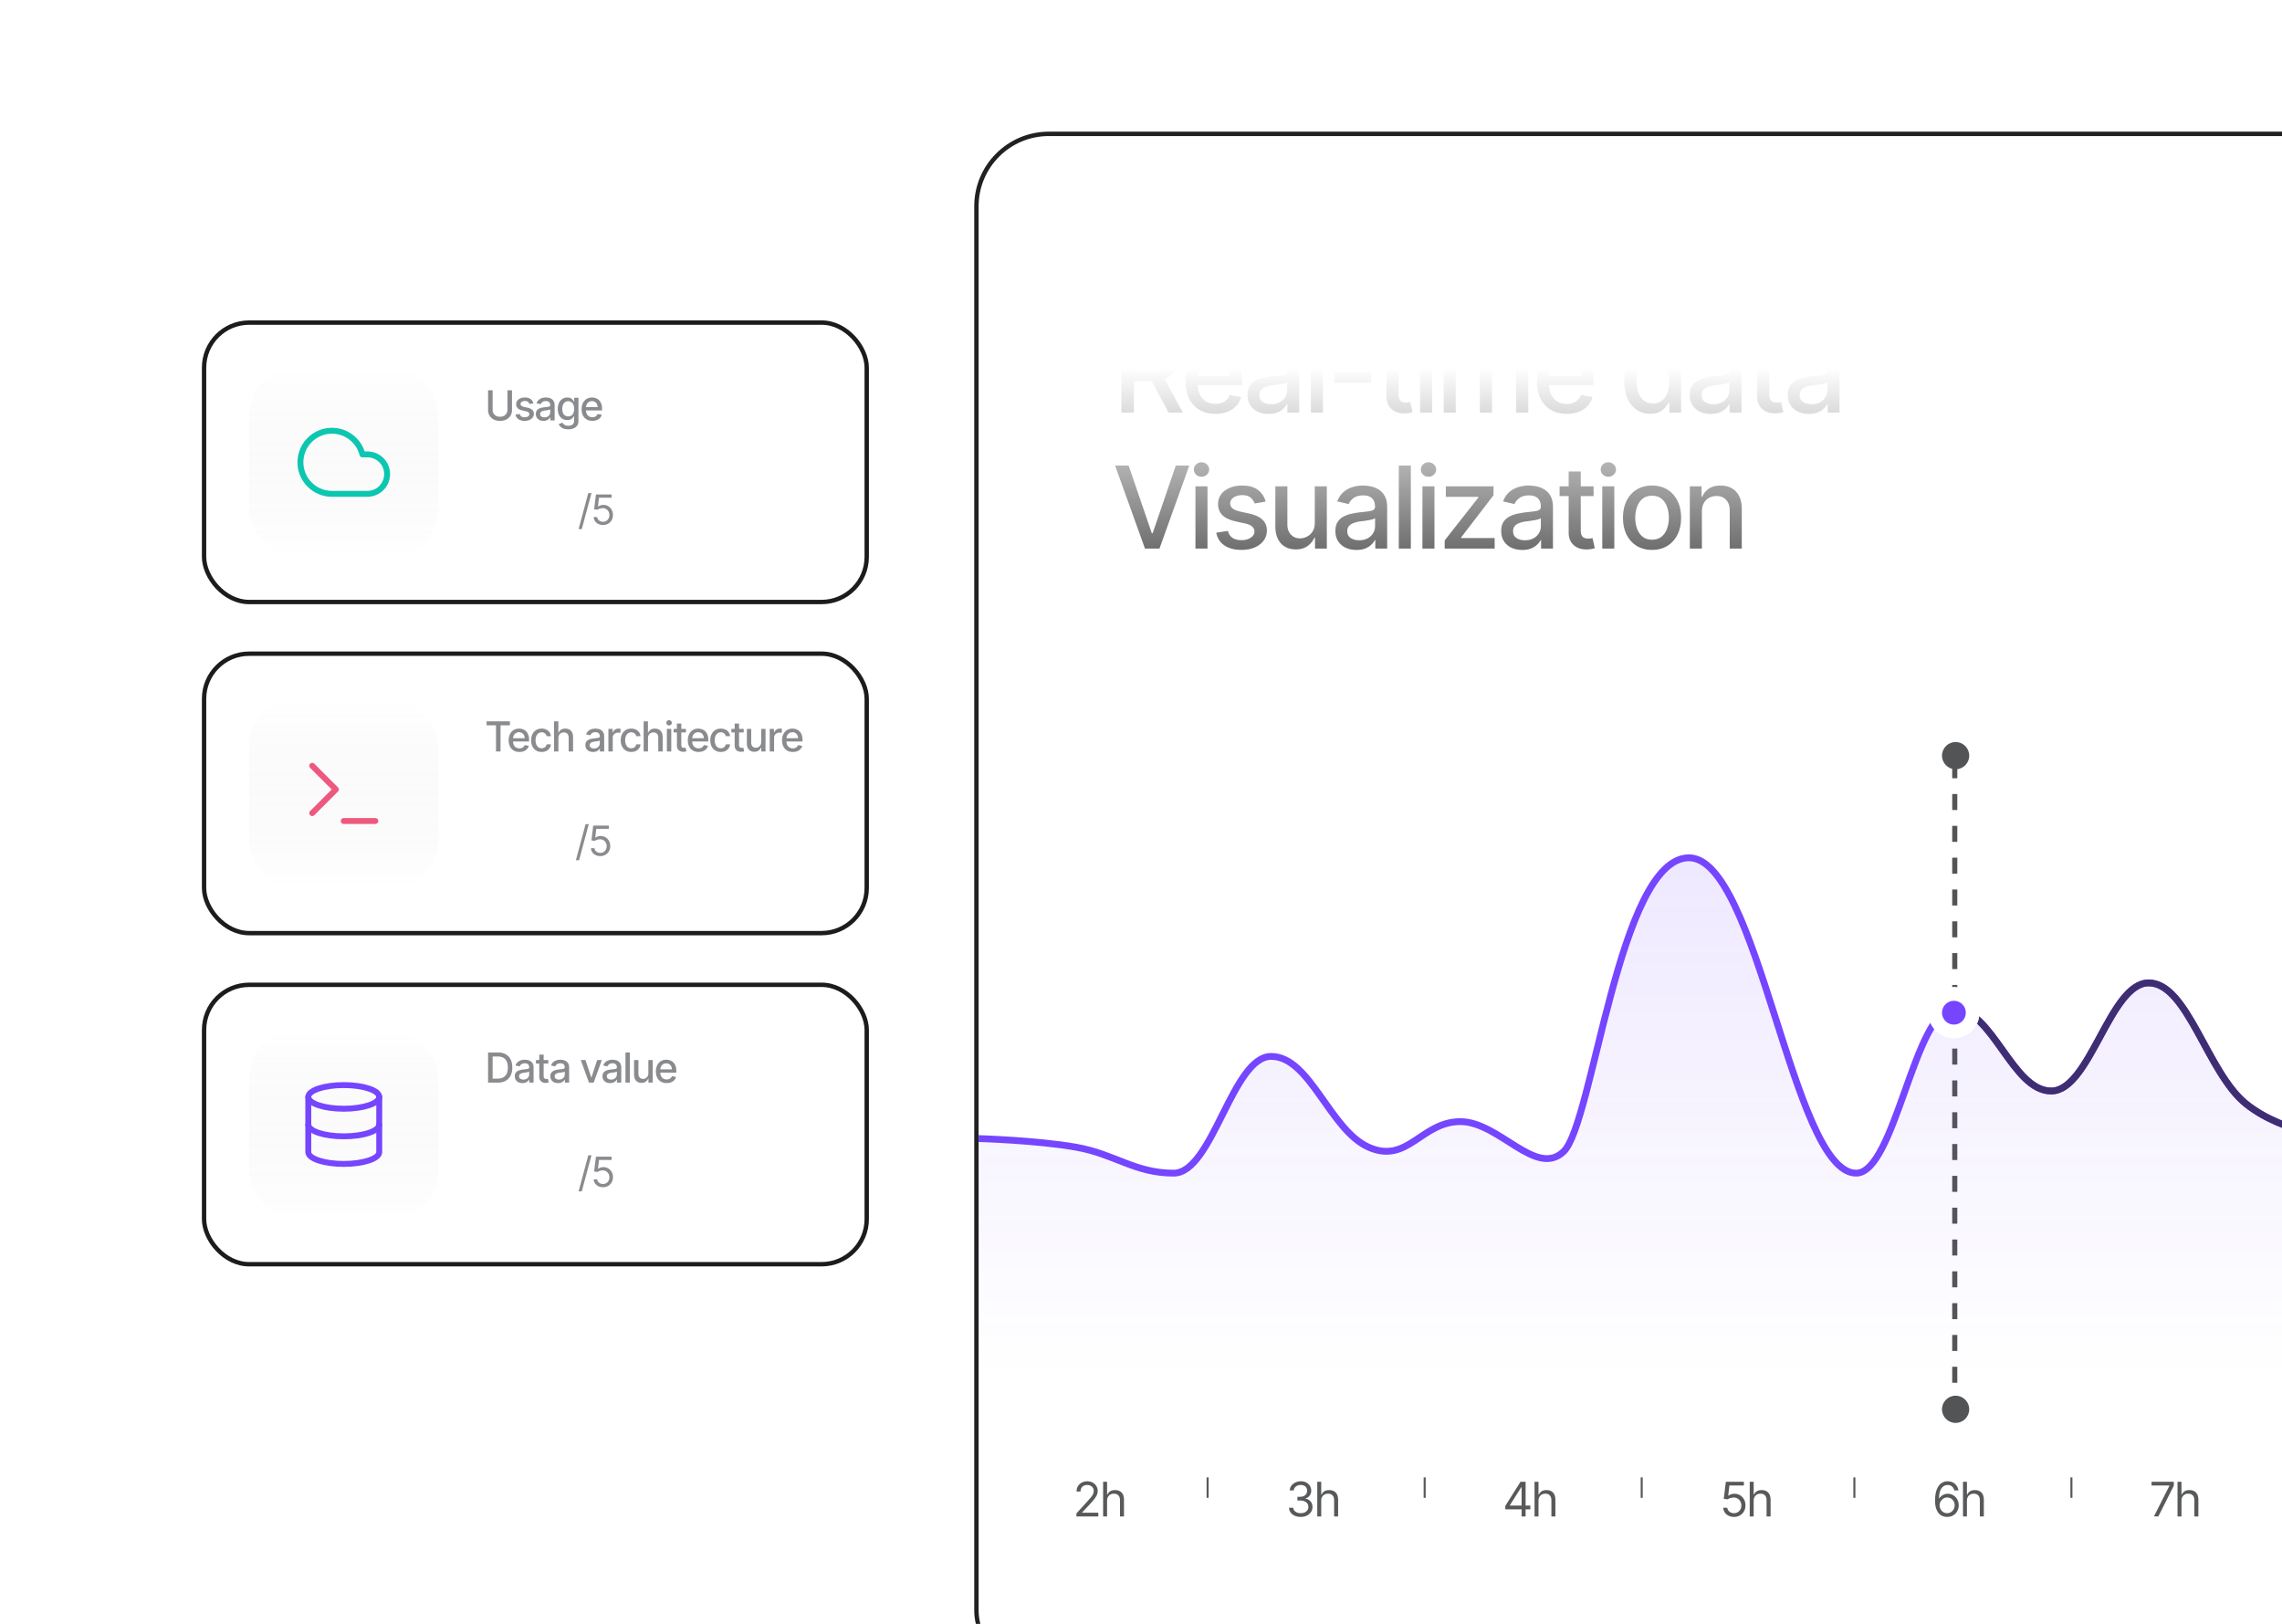 <svg xmlns="http://www.w3.org/2000/svg" width="520" height="370" fill="none"><g clip-path="url(#a)"><g clip-path="url(#b)"><path fill="url(#c)" d="M255.523 94V75.084h6.754c1.465 0 2.679.254 3.644.762.965.5 1.688 1.197 2.171 2.094.482.89.723 1.917.723 3.085 0 1.151-.241 2.167-.723 3.047-.483.88-1.21 1.562-2.184 2.044-.965.483-2.183.724-3.656.724h-5.091v-2.438h4.824c.94 0 1.697-.135 2.273-.406.584-.27 1.007-.656 1.269-1.155.271-.5.407-1.105.407-1.816 0-.719-.136-1.337-.407-1.853-.27-.525-.698-.927-1.282-1.206-.575-.288-1.333-.432-2.272-.432h-3.593V94h-2.857zm10.766 0-4.583-8.544h3.161L269.539 94h-3.25zm10.651.292c-1.388 0-2.589-.3-3.605-.901s-1.799-1.448-2.349-2.54c-.541-1.1-.812-2.382-.812-3.846 0-1.456.266-2.738.8-3.847.541-1.109 1.299-1.972 2.272-2.59.982-.626 2.133-.94 3.453-.94a7.05 7.05 0 0 1 2.336.394c.753.263 1.43.677 2.031 1.245.601.567 1.075 1.303 1.422 2.209.356.905.533 1.997.533 3.275v.99h-11.286v-2.07h9.865l-1.283.686c0-.871-.135-1.641-.406-2.31s-.677-1.19-1.219-1.562c-.533-.38-1.197-.57-1.993-.57-.795 0-1.477.19-2.044.57a3.72 3.72 0 0 0-1.282 1.511 4.751 4.751 0 0 0-.444 2.057v1.409c0 .973.169 1.798.508 2.475.338.678.808 1.194 1.409 1.55.609.355 1.316.532 2.12.532.525 0 .999-.076 1.422-.228.431-.152.804-.38 1.117-.685a2.93 2.93 0 0 0 .711-1.13l2.615.495a4.806 4.806 0 0 1-1.117 2.006c-.533.575-1.206 1.024-2.019 1.345-.804.313-1.722.47-2.755.47zm12.124.013c-.897 0-1.709-.165-2.437-.495a4.082 4.082 0 0 1-1.727-1.473c-.423-.643-.634-1.426-.634-2.349 0-.804.152-1.46.457-1.968a3.507 3.507 0 0 1 1.256-1.23 6.415 6.415 0 0 1 1.752-.687c.644-.152 1.304-.27 1.981-.355.855-.093 1.545-.174 2.069-.241.525-.068.906-.174 1.143-.318.245-.152.368-.393.368-.723v-.064c0-.804-.229-1.426-.686-1.866-.448-.44-1.117-.66-2.005-.66-.923 0-1.655.203-2.197.61-.533.397-.901.85-1.104 1.358l-2.603-.597c.313-.863.766-1.557 1.359-2.082a5.647 5.647 0 0 1 2.056-1.168 8.06 8.06 0 0 1 2.438-.368c.567 0 1.168.068 1.803.203a5.223 5.223 0 0 1 1.79.724c.567.347 1.028.846 1.383 1.498.356.651.534 1.493.534 2.526V94h-2.705v-1.942h-.101c-.169.347-.436.694-.8 1.04-.355.348-.812.635-1.371.864-.559.228-1.231.343-2.019.343zm.597-2.21c.77 0 1.426-.147 1.968-.444a3.25 3.25 0 0 0 1.244-1.193c.288-.49.432-1.011.432-1.561v-1.841c-.102.093-.292.182-.572.266a7.604 7.604 0 0 1-.952.216c-.355.06-.702.114-1.041.165a64.95 64.95 0 0 1-.85.102 7.21 7.21 0 0 0-1.46.355 2.48 2.48 0 0 0-1.067.686c-.262.296-.393.69-.393 1.18 0 .686.254 1.202.761 1.55.508.346 1.151.52 1.93.52zm11.794-17.011V94h-2.742V75.084h2.742zm10.982 9.737v2.387h-8.405v-2.387h8.405zm9.178-5.014v2.221h-7.744v-2.221h7.744zm-5.675-3.377h2.755v13.406c0 .652.136 1.13.407 1.434.27.297.706.445 1.307.445a5.297 5.297 0 0 0 .965-.102l.521 2.285c-.28.094-.584.166-.915.216-.33.051-.66.076-.99.076-1.227 0-2.209-.342-2.945-1.028-.736-.694-1.105-1.616-1.105-2.768V76.43zM323.596 94V79.807h2.742V94h-2.742zm1.383-16.377c-.482 0-.892-.16-1.231-.482a1.54 1.54 0 0 1-.508-1.156c0-.457.17-.846.508-1.168a1.723 1.723 0 0 1 1.231-.482c.474 0 .881.16 1.219.482.347.322.521.711.521 1.168 0 .449-.174.834-.521 1.156a1.707 1.707 0 0 1-1.219.482zm4 16.377V79.807h2.627v2.336h.191c.296-.787.779-1.401 1.447-1.841.677-.449 1.481-.673 2.412-.673.948 0 1.74.224 2.374.673.644.44 1.122 1.053 1.435 1.84h.152a3.977 3.977 0 0 1 1.612-1.828c.737-.457 1.613-.685 2.628-.685 1.287 0 2.341.406 3.162 1.219.821.804 1.231 2.018 1.231 3.643V94h-2.768v-9.255c0-.965-.262-1.659-.787-2.082-.524-.432-1.151-.647-1.879-.647-.897 0-1.595.279-2.094.837-.491.55-.737 1.249-.737 2.095V94h-2.767v-9.433c0-.77-.237-1.388-.711-1.853-.474-.466-1.096-.698-1.866-.698-.525 0-1.012.14-1.46.419-.44.27-.796.651-1.067 1.142-.262.483-.393 1.041-.393 1.676V94h-2.742zm28.018.292c-1.388 0-2.59-.3-3.605-.901-1.016-.601-1.799-1.448-2.349-2.54-.542-1.1-.813-2.382-.813-3.846 0-1.456.267-2.738.8-3.847.542-1.109 1.299-1.972 2.273-2.59.982-.626 2.133-.94 3.453-.94a7.05 7.05 0 0 1 2.336.394c.753.263 1.43.677 2.031 1.245.601.567 1.075 1.303 1.422 2.209.355.905.533 1.997.533 3.275v.99h-11.286v-2.07h9.864l-1.282.686c0-.871-.135-1.641-.406-2.31s-.677-1.19-1.219-1.562c-.533-.38-1.198-.57-1.993-.57-.796 0-1.477.19-2.044.57a3.713 3.713 0 0 0-1.282 1.511 4.738 4.738 0 0 0-.445 2.057v1.409c0 .973.17 1.798.508 2.475.339.678.808 1.194 1.409 1.55.61.355 1.316.532 2.12.532.525 0 .999-.076 1.422-.228.432-.152.804-.38 1.118-.685.313-.305.55-.682.71-1.13l2.616.495a4.806 4.806 0 0 1-1.117 2.006c-.534.575-1.207 1.024-2.019 1.345-.804.313-1.722.47-2.755.47zm19.081-.013c-1.151 0-2.175-.292-3.072-.876-.897-.592-1.6-1.434-2.108-2.526-.507-1.1-.761-2.412-.761-3.936 0-1.54.258-2.856.774-3.948s1.223-1.925 2.12-2.5c.897-.576 1.913-.864 3.047-.864.889 0 1.6.148 2.133.444.542.288.961.627 1.257 1.016.304.39.537.732.698 1.028h.165v-7.033h2.742V94h-2.678v-2.209h-.229a7.173 7.173 0 0 1-.711 1.028c-.313.39-.74.732-1.282 1.029-.533.287-1.232.431-2.095.431zm.597-2.348c.795 0 1.468-.212 2.018-.635.55-.423.965-1.012 1.245-1.765.287-.753.431-1.625.431-2.615 0-.99-.14-1.853-.419-2.59-.279-.745-.694-1.32-1.244-1.726-.55-.415-1.227-.622-2.031-.622-.83 0-1.519.215-2.07.647-.55.432-.964 1.02-1.244 1.765-.279.744-.419 1.587-.419 2.526 0 .948.14 1.803.419 2.565.28.753.694 1.35 1.244 1.79.559.44 1.249.66 2.07.66zm13.165 2.374c-.897 0-1.71-.165-2.438-.495a4.074 4.074 0 0 1-1.726-1.473c-.423-.643-.635-1.426-.635-2.349 0-.804.152-1.46.457-1.968a3.502 3.502 0 0 1 1.257-1.23 6.415 6.415 0 0 1 1.752-.687 18.76 18.76 0 0 1 1.98-.355c.855-.093 1.545-.174 2.07-.241.524-.068.905-.174 1.142-.318.246-.152.368-.393.368-.723v-.064c0-.804-.228-1.426-.685-1.866-.449-.44-1.117-.66-2.006-.66-.923 0-1.655.203-2.196.61-.534.397-.902.85-1.105 1.358l-2.602-.597c.313-.863.766-1.557 1.358-2.082a5.651 5.651 0 0 1 2.057-1.168 8.053 8.053 0 0 1 2.437-.368c.567 0 1.168.068 1.803.203a5.215 5.215 0 0 1 1.79.724c.567.347 1.028.846 1.384 1.498.355.651.533 1.493.533 2.526V94h-2.704v-1.942h-.102c-.169.347-.436.694-.8 1.04-.355.348-.812.635-1.371.864-.558.228-1.231.343-2.018.343zm.597-2.21c.77 0 1.426-.147 1.967-.444a3.243 3.243 0 0 0 1.244-1.193c.288-.49.432-1.011.432-1.561v-1.841c-.101.093-.292.182-.571.266a7.56 7.56 0 0 1-.952.216c-.356.06-.703.114-1.041.165-.339.042-.622.076-.851.102a7.227 7.227 0 0 0-1.46.355c-.44.153-.795.381-1.066.686-.263.296-.394.69-.394 1.18 0 .686.254 1.202.762 1.55.508.346 1.151.52 1.93.52zm15.653-12.288v2.221h-7.744v-2.221h7.744zm-5.675-3.377h2.755v13.406c0 .652.135 1.13.406 1.434.271.297.707.445 1.308.445a5.345 5.345 0 0 0 .965-.102l.52 2.285a5.563 5.563 0 0 1-.914.216c-.33.051-.66.076-.99.076-1.227 0-2.209-.342-2.945-1.028-.737-.694-1.105-1.616-1.105-2.768V76.43zm11.769 17.875c-.898 0-1.71-.165-2.438-.495a4.074 4.074 0 0 1-1.726-1.473c-.424-.643-.635-1.426-.635-2.349 0-.804.152-1.46.457-1.968a3.502 3.502 0 0 1 1.257-1.23 6.39 6.39 0 0 1 1.752-.687 18.76 18.76 0 0 1 1.98-.355c.855-.093 1.545-.174 2.069-.241.525-.068.906-.174 1.143-.318.245-.152.368-.393.368-.723v-.064c0-.804-.228-1.426-.685-1.866-.449-.44-1.118-.66-2.006-.66-.923 0-1.655.203-2.197.61-.533.397-.901.85-1.104 1.358l-2.603-.597c.314-.863.766-1.557 1.359-2.082a5.647 5.647 0 0 1 2.056-1.168 8.064 8.064 0 0 1 2.438-.368c.567 0 1.168.068 1.803.203a5.223 5.223 0 0 1 1.79.724c.567.347 1.028.846 1.384 1.498.355.651.533 1.493.533 2.526V94h-2.704v-1.942h-.102c-.169.347-.436.694-.8 1.04-.355.348-.812.635-1.371.864-.558.228-1.231.343-2.018.343zm.596-2.21c.77 0 1.426-.147 1.968-.444a3.25 3.25 0 0 0 1.244-1.193c.288-.49.432-1.011.432-1.561v-1.841c-.102.093-.292.182-.571.266-.28.085-.597.157-.953.216-.355.06-.702.114-1.041.165a64.95 64.95 0 0 1-.85.102 7.227 7.227 0 0 0-1.46.355 2.48 2.48 0 0 0-1.067.686c-.262.296-.393.69-.393 1.18 0 .686.254 1.202.762 1.55.507.346 1.151.52 1.929.52zm-155.593 13.989 5.268 15.399h.203l5.269-15.399h3.072L264.207 125h-3.301l-6.804-18.916h3.085zM272.408 125v-14.193h2.742V125h-2.742zm1.384-16.377c-.482 0-.893-.161-1.231-.482a1.538 1.538 0 0 1-.508-1.156c0-.457.169-.846.508-1.168a1.724 1.724 0 0 1 1.231-.482c.474 0 .88.161 1.219.482.347.322.52.711.52 1.168 0 .449-.173.834-.52 1.156a1.71 1.71 0 0 1-1.219.482zm14.612 5.662-2.501.432c-.16-.474-.461-.91-.901-1.308-.432-.398-1.079-.597-1.942-.597-.779 0-1.431.178-1.956.534-.516.347-.774.791-.774 1.333 0 .474.174.859.521 1.155.355.296.918.533 1.688.711l2.273.508c1.294.296 2.264.761 2.907 1.396.643.635.965 1.447.965 2.438 0 .855-.246 1.616-.737 2.285-.491.66-1.172 1.181-2.044 1.561-.871.373-1.879.559-3.021.559-1.591 0-2.886-.343-3.885-1.028-.999-.686-1.612-1.651-1.841-2.895l2.654-.406c.169.694.512 1.219 1.028 1.574.525.356 1.202.533 2.031.533.897 0 1.617-.19 2.158-.571.55-.381.826-.842.826-1.384 0-.897-.669-1.502-2.006-1.815l-2.4-.533c-1.329-.305-2.31-.783-2.945-1.435-.626-.66-.94-1.49-.94-2.488 0-.838.233-1.574.699-2.209.474-.635 1.121-1.126 1.942-1.473.83-.355 1.773-.533 2.831-.533 1.541 0 2.747.334 3.618 1.003.881.668 1.465 1.553 1.752 2.653zm11.198 4.85v-8.328h2.742V125h-2.692v-2.463h-.152a4.643 4.643 0 0 1-1.574 1.892c-.711.508-1.6.757-2.666.749-.914 0-1.723-.199-2.425-.597-.694-.398-1.24-.994-1.638-1.79-.389-.796-.584-1.782-.584-2.958v-9.026h2.742v8.709c0 .956.271 1.722.813 2.297.542.576 1.24.86 2.095.851.516 0 1.028-.127 1.536-.381a3.19 3.19 0 0 0 1.282-1.168c.347-.525.521-1.185.521-1.98zm9.496 6.17c-.897 0-1.71-.165-2.438-.495a4.078 4.078 0 0 1-1.726-1.473c-.424-.643-.635-1.426-.635-2.349 0-.804.152-1.46.457-1.967a3.5 3.5 0 0 1 1.257-1.232 6.367 6.367 0 0 1 1.752-.685 18.507 18.507 0 0 1 1.98-.356c.855-.093 1.545-.173 2.069-.241.525-.068.906-.174 1.143-.318.245-.152.368-.393.368-.723v-.064c0-.804-.228-1.426-.685-1.866-.449-.44-1.118-.66-2.006-.66-.923 0-1.655.203-2.196.609-.534.398-.902.851-1.105 1.359l-2.603-.597c.314-.863.766-1.557 1.359-2.082a5.655 5.655 0 0 1 2.057-1.168 8.069 8.069 0 0 1 2.437-.368c.567 0 1.168.068 1.803.203a5.206 5.206 0 0 1 1.79.724c.567.347 1.028.846 1.384 1.498.355.651.533 1.494.533 2.526V125h-2.704v-1.942h-.102c-.169.347-.436.694-.8 1.041-.355.347-.812.634-1.371.863-.558.228-1.231.343-2.018.343zm.596-2.209c.771 0 1.426-.148 1.968-.445a3.243 3.243 0 0 0 1.244-1.193 3.037 3.037 0 0 0 .432-1.562v-1.84c-.102.093-.292.182-.571.266-.28.085-.597.157-.953.216-.355.059-.702.114-1.041.165-.338.042-.622.076-.85.102a7.208 7.208 0 0 0-1.46.355c-.44.152-.796.381-1.067.686-.262.296-.393.689-.393 1.18 0 .686.254 1.202.762 1.549.507.347 1.151.521 1.929.521zm11.794-17.012V125h-2.742v-18.916h2.742zM324.129 125v-14.193h2.742V125h-2.742zm1.384-16.377c-.483 0-.893-.161-1.232-.482a1.542 1.542 0 0 1-.508-1.156c0-.457.17-.846.508-1.168a1.726 1.726 0 0 1 1.232-.482c.474 0 .88.161 1.218.482.347.322.521.711.521 1.168 0 .449-.174.834-.521 1.156a1.706 1.706 0 0 1-1.218.482zM329.207 125v-1.879l7.681-9.775v-.14h-7.427v-2.399h10.867v2.031l-7.389 9.623v.14h7.643V125h-11.375zm17.672.305c-.897 0-1.71-.165-2.438-.495a4.084 4.084 0 0 1-1.726-1.473c-.423-.643-.635-1.426-.635-2.349 0-.804.152-1.46.457-1.967a3.5 3.5 0 0 1 1.257-1.232 6.392 6.392 0 0 1 1.752-.685 18.507 18.507 0 0 1 1.98-.356c.855-.093 1.545-.173 2.07-.241.524-.068.905-.174 1.142-.318.246-.152.368-.393.368-.723v-.064c0-.804-.228-1.426-.685-1.866-.449-.44-1.117-.66-2.006-.66-.922 0-1.655.203-2.196.609-.533.398-.902.851-1.105 1.359l-2.602-.597c.313-.863.766-1.557 1.358-2.082a5.663 5.663 0 0 1 2.057-1.168 8.069 8.069 0 0 1 2.437-.368c.567 0 1.168.068 1.803.203a5.206 5.206 0 0 1 1.79.724c.567.347 1.028.846 1.384 1.498.355.651.533 1.494.533 2.526V125h-2.704v-1.942h-.102c-.169.347-.436.694-.799 1.041-.356.347-.813.634-1.372.863-.558.228-1.231.343-2.018.343zm.597-2.209c.77 0 1.426-.148 1.967-.445a3.246 3.246 0 0 0 1.245-1.193 3.046 3.046 0 0 0 .431-1.562v-1.84c-.101.093-.292.182-.571.266a7.52 7.52 0 0 1-.952.216c-.356.059-.703.114-1.041.165-.339.042-.622.076-.851.102a7.208 7.208 0 0 0-1.46.355c-.44.152-.795.381-1.066.686-.263.296-.394.689-.394 1.18 0 .686.254 1.202.762 1.549s1.151.521 1.93.521zm15.653-12.289v2.221h-7.744v-2.221h7.744zm-5.675-3.377h2.755v13.406c0 .652.135 1.13.406 1.435.271.296.707.444 1.308.444.144 0 .296-.009.457-.026.169-.016.338-.042.508-.076l.52 2.285a5.492 5.492 0 0 1-.914.216c-.33.051-.66.076-.99.076-1.227 0-2.209-.342-2.945-1.028-.737-.694-1.105-1.616-1.105-2.767V107.43zm7.655 17.57v-14.193h2.743V125h-2.743zm1.384-16.377c-.482 0-.893-.161-1.231-.482a1.538 1.538 0 0 1-.508-1.156c0-.457.169-.846.508-1.168a1.724 1.724 0 0 1 1.231-.482c.474 0 .88.161 1.219.482.347.322.52.711.52 1.168 0 .449-.173.834-.52 1.156a1.71 1.71 0 0 1-1.219.482zm9.953 16.669c-1.328 0-2.492-.305-3.491-.914-.99-.609-1.76-1.464-2.31-2.565-.542-1.1-.813-2.378-.813-3.834 0-1.472.271-2.759.813-3.859.55-1.109 1.32-1.968 2.31-2.577.999-.609 2.163-.914 3.491-.914 1.338 0 2.501.305 3.492.914.99.609 1.76 1.468 2.31 2.577.55 1.1.825 2.387.825 3.859 0 1.456-.275 2.734-.825 3.834-.55 1.101-1.32 1.956-2.31 2.565-.991.609-2.154.914-3.492.914zm0-2.323c.872 0 1.591-.229 2.158-.686.568-.457.986-1.062 1.257-1.815a7.16 7.16 0 0 0 .419-2.489c0-.914-.139-1.751-.419-2.513-.271-.762-.689-1.371-1.257-1.828-.567-.457-1.286-.686-2.158-.686-.863 0-1.578.229-2.145.686-.559.457-.978 1.066-1.257 1.828-.279.762-.419 1.599-.419 2.513 0 .898.14 1.727.419 2.489.279.753.698 1.358 1.257 1.815.567.457 1.282.686 2.145.686zm11.363-6.386V125h-2.743v-14.193h2.666v2.336h.191a3.948 3.948 0 0 1 1.511-1.829c.685-.457 1.565-.685 2.64-.685.965 0 1.807.203 2.527.609.727.398 1.29.995 1.688 1.79.406.796.609 1.782.609 2.958V125h-2.742v-8.684c0-1.024-.271-1.828-.812-2.412-.542-.592-1.278-.888-2.209-.888-.635 0-1.206.144-1.714.431-.499.28-.893.682-1.181 1.206-.288.525-.431 1.168-.431 1.93z"/><path fill="#535456" fill-rule="evenodd" d="M446.014 174.879v2.441h-1.163v-2.441h1.163zm0 6.042v3.649h-1.163v-3.649h1.163zm0 7.25v3.649h-1.163v-3.649h1.163zm0 7.25v3.649h-1.163v-3.649h1.163zm0 7.25v3.649h-1.163v-3.649h1.163zm0 7.25v3.649h-1.163v-3.649h1.163zm0 7.25v3.649h-1.163v-3.649h1.163zm0 7.25v3.649h-1.163v-3.649h1.163zm0 7.25v3.649h-1.163v-3.649h1.163zm0 7.25v3.649h-1.163v-3.649h1.163zm0 7.25v3.649h-1.163v-3.649h1.163zm0 7.25v3.649h-1.163v-3.649h1.163zm0 7.25v3.649h-1.163v-3.649h1.163zm0 7.25v3.649h-1.163v-3.649h1.163zm0 7.25v3.649h-1.163v-3.649h1.163zm0 7.25v3.649h-1.163v-3.649h1.163zm0 7.25v3.649h-1.163v-3.649h1.163zm0 7.25v3.649h-1.163v-3.649h1.163zm0 7.25v3.649h-1.163v-3.649h1.163zm0 7.25v3.649h-1.163v-3.649h1.163zm0 7.251v2.44h-1.163v-2.44h1.163z" clip-rule="evenodd"/><circle cx="445.626" cy="321.112" r="3.103" fill="#535456"/><circle cx="445.626" cy="172.178" r="3.103" fill="#535456"/><path fill="url(#d)" d="M511.838 251.928c8.887 7.093 22.218 7.881 22.218 7.881v51.994H223v-51.994s13.331.394 22.218 1.971c8.888 1.576 13.331 5.91 22.219 5.91 8.887 0 13.331-26.598 22.218-26.598s13.331 16.747 22.218 20.688c8.888 3.94 12.001-6.216 20.889-6.216 8.887 0 17.231 13.236 23.548 7.201 6.316-6.035 12.522-66.542 28.424-66.929 15.902-.388 23.659 71.854 38.231 71.854 8.887 0 13.331-37.435 22.218-37.435s13.331 18.718 22.218 18.718c8.888 0 13.331-24.629 22.219-24.629 8.887 0 13.331 20.491 22.218 27.584z" opacity=".12"/><path stroke="#7545FF" stroke-width="1.551" d="M534.056 259.424s-13.331-.789-22.218-7.882-13.331-27.584-22.218-27.584c-8.888 0-13.331 24.629-22.219 24.629-8.887 0-13.331-18.718-22.218-18.718s-13.331 37.436-22.218 37.436c-14.572 0-22.329-72.243-38.231-71.855-15.902.388-21.72 60.523-28.424 66.929-6.317 6.035-14.661-6.814-23.548-6.814-8.888 0-12.001 9.769-20.889 5.829-8.887-3.941-13.331-20.688-22.218-20.688s-13.331 26.599-22.218 26.599c-8.888 0-13.331-4.335-22.219-5.911-8.887-1.576-22.218-1.97-22.218-1.97"/><path stroke="#3F2D72" stroke-width="1.551" d="M534.056 259.423s-13.331-.788-22.218-7.881-13.331-27.584-22.218-27.584c-8.888 0-13.331 24.629-22.219 24.629-8.887 0-13.331-18.718-22.218-18.718"/><circle cx="445.238" cy="230.743" r="5.818" fill="#fff"/><circle cx="445.238" cy="230.743" r="5.818" fill="#fff"/><circle cx="445.238" cy="230.743" r="2.715" fill="#fff"/><circle cx="445.238" cy="230.743" r="2.715" fill="#7545FF"/><path fill="#57595A" d="M245.282 345.523v-.689l2.609-2.863c.304-.333.553-.623.747-.87a3.15 3.15 0 0 0 .44-.7c.099-.219.149-.449.149-.689 0-.28-.067-.52-.202-.721a1.277 1.277 0 0 0-.535-.472 1.737 1.737 0 0 0-.769-.165c-.304 0-.569.062-.795.186a1.307 1.307 0 0 0-.52.525 1.63 1.63 0 0 0-.18.785h-.912c0-.463.106-.87.318-1.22.215-.35.507-.622.875-.817a2.603 2.603 0 0 1 1.246-.297c.463 0 .873.099 1.23.297.357.195.636.458.838.79.205.329.307.699.307 1.109 0 .29-.053.572-.159.848-.102.272-.282.578-.541.918a15.64 15.64 0 0 1-1.06 1.235l-1.771 1.898v.064h3.669v.848h-4.984zm6.989-3.563v3.563h-.902v-7.901h.902v2.906h.085c.137-.307.344-.551.62-.731.279-.184.652-.276 1.119-.276.403 0 .756.081 1.06.244.304.159.541.405.711.737.17.329.254.748.254 1.257v3.764h-.912v-3.701c0-.474-.122-.839-.366-1.097-.243-.259-.581-.388-1.012-.388-.301 0-.568.064-.801.191a1.42 1.42 0 0 0-.557.552c-.134.24-.201.534-.201.88z"/><path stroke="#57595A" stroke-width=".465" d="M275.181 336.626v4.654"/><path fill="#57595A" d="M296.412 345.629c-.512 0-.967-.086-1.362-.259a2.312 2.312 0 0 1-.944-.727 1.925 1.925 0 0 1-.377-1.092h.965c.022.254.108.474.26.657.156.184.357.326.605.425.251.099.528.148.832.148.34 0 .64-.058.902-.175.265-.12.472-.284.62-.493.152-.212.228-.456.228-.732 0-.293-.072-.551-.217-.774a1.42 1.42 0 0 0-.637-.52c-.275-.127-.613-.191-1.013-.191h-.636v-.848h.636c.312 0 .586-.057.822-.17.237-.113.423-.272.557-.477.134-.205.202-.445.202-.721a1.36 1.36 0 0 0-.175-.7 1.185 1.185 0 0 0-.499-.461 1.627 1.627 0 0 0-.758-.165 2 2 0 0 0-.769.149 1.48 1.48 0 0 0-.589.424 1.081 1.081 0 0 0-.243.668h-.923c.014-.414.138-.776.371-1.087.233-.311.539-.553.917-.726a2.954 2.954 0 0 1 1.257-.266c.488 0 .907.099 1.257.297.35.195.619.453.806.775.187.321.281.668.281 1.039 0 .449-.117.829-.35 1.14-.23.311-.544.528-.944.652v.064c.495.081.882.293 1.161.636.28.34.419.76.419 1.262 0 .428-.116.811-.35 1.151a2.388 2.388 0 0 1-.949.806 3.08 3.08 0 0 1-1.363.291zm4.656-3.669v3.563h-.901v-7.901h.901v2.906h.085c.138-.307.345-.551.62-.731.28-.184.653-.276 1.119-.276.403 0 .757.081 1.061.244.304.159.541.405.71.737.17.329.255.748.255 1.257v3.764h-.912v-3.701c0-.474-.122-.839-.366-1.097-.244-.259-.582-.388-1.013-.388-.3 0-.567.064-.801.191a1.412 1.412 0 0 0-.556.552c-.135.24-.202.534-.202.88z"/><path stroke="#57595A" stroke-width=".465" d="M324.639 336.626v4.654"/><path fill="#57595A" d="M343.018 343.901v-.785l3.467-5.494h.573v1.22h-.392l-2.62 4.147v.063h4.677v.849h-5.705zm3.711 1.622v-7.901h.912v7.901h-.912zm3.85-3.563v3.563h-.901v-7.901h.901v2.906h.085c.138-.307.345-.551.62-.731.28-.184.653-.276 1.119-.276.403 0 .757.081 1.061.244.304.159.541.405.71.737.17.329.255.748.255 1.257v3.764h-.912v-3.701c0-.474-.122-.839-.366-1.097-.244-.259-.582-.388-1.013-.388-.3 0-.567.064-.801.191a1.412 1.412 0 0 0-.556.552c-.135.24-.202.534-.202.88z"/><path stroke="#57595A" stroke-width=".465" d="M374.097 336.626v4.654"/><path fill="#57595A" d="M395.127 345.629c-.453 0-.861-.088-1.225-.265a2.273 2.273 0 0 1-.87-.742 1.994 1.994 0 0 1-.355-1.071h.923c.035.353.196.647.482.88.29.233.638.35 1.045.35.325 0 .613-.076.864-.228.251-.152.449-.361.594-.626.145-.265.217-.567.217-.906a1.86 1.86 0 0 0-.228-.923 1.688 1.688 0 0 0-1.511-.88c-.244 0-.493.039-.747.116-.251.075-.458.17-.621.287l-.901-.106.477-3.893h4.104v.849h-3.298l-.276 2.333h.043c.162-.131.366-.237.609-.318.244-.085.501-.127.769-.127.485 0 .916.115 1.294.344.378.23.675.545.891.944.219.396.329.85.329 1.363 0 .502-.113.951-.34 1.347a2.467 2.467 0 0 1-.928.933 2.636 2.636 0 0 1-1.341.339zm4.486-3.669v3.563h-.902v-7.901h.902v2.906h.085a1.67 1.67 0 0 1 .62-.731c.279-.184.652-.276 1.119-.276.403 0 .757.081 1.061.244.304.159.54.405.71.737.17.329.255.748.255 1.257v3.764h-.912v-3.701c0-.474-.122-.839-.366-1.097-.244-.259-.582-.388-1.013-.388-.301 0-.568.064-.801.191a1.42 1.42 0 0 0-.557.552c-.134.24-.201.534-.201.88z"/><path stroke="#57595A" stroke-width=".465" d="M422.555 336.626v4.654"/><path fill="#57595A" d="M443.691 345.629c-.322 0-.645-.058-.97-.174a2.37 2.37 0 0 1-.891-.6c-.265-.283-.479-.666-.642-1.15-.163-.485-.244-1.091-.244-1.819 0-.7.066-1.321.196-1.861.135-.541.326-.997.573-1.368a2.55 2.55 0 0 1 .907-.849 2.448 2.448 0 0 1 1.198-.292c.442 0 .834.089 1.177.266.347.176.63.422.849.737.219.311.36.67.424 1.076h-.933a1.738 1.738 0 0 0-.515-.88c-.251-.233-.585-.35-1.002-.35-.611 0-1.094.267-1.447.801-.35.53-.525 1.278-.525 2.243h.063a2.35 2.35 0 0 1 1.172-.923c.241-.085.497-.127.769-.127.452 0 .866.113 1.241.339.375.223.675.532.901.928.227.392.34.843.34 1.352 0 .488-.11.933-.329 1.336-.216.4-.522.72-.917.96-.396.237-.861.355-1.395.355zm0-.848c.325 0 .617-.079.875-.239.258-.162.463-.38.615-.652.152-.276.228-.58.228-.912 0-.329-.074-.626-.223-.891a1.686 1.686 0 0 0-.599-.641 1.58 1.58 0 0 0-.864-.239c-.325 0-.621.083-.886.249-.261.166-.47.386-.626.658-.152.269-.228.56-.228.875a1.843 1.843 0 0 0 .828 1.543c.258.166.551.249.88.249zm4.518-2.821v3.563h-.902v-7.901h.902v2.906h.085c.137-.307.344-.551.62-.731.279-.184.652-.276 1.119-.276.403 0 .756.081 1.06.244.304.159.541.405.711.737.17.329.254.748.254 1.257v3.764h-.912v-3.701c0-.474-.122-.839-.365-1.097-.244-.259-.582-.388-1.013-.388-.301 0-.568.064-.801.191a1.42 1.42 0 0 0-.557.552c-.134.24-.201.534-.201.88z"/><path stroke="#57595A" stroke-width=".465" d="M472.013 336.626v4.654"/><path fill="#57595A" d="m490.815 345.523 3.532-6.988v-.064h-4.073v-.849h5.07v.902l-3.521 6.999h-1.008zm6.279-3.563v3.563h-.902v-7.901h.902v2.906h.084c.138-.307.345-.551.621-.731.279-.184.652-.276 1.119-.276.403 0 .756.081 1.06.244.304.159.541.405.711.737.169.329.254.748.254 1.257v3.764h-.912v-3.701c0-.474-.122-.839-.366-1.097-.244-.259-.581-.388-1.012-.388-.301 0-.568.064-.801.191a1.42 1.42 0 0 0-.557.552c-.134.24-.201.534-.201.88z"/></g><rect width="333" height="353" x="222.5" y="30.5" stroke="#212121" rx="16.5"/><g filter="url(#e)"><rect width="151" height="63.667" x="46.5" y="73.5" stroke="#1C1C1C" rx="10.278"/><rect width="43.111" height="43.111" x="56.778" y="83.777" fill="url(#f)" fill-opacity=".59" rx="10.778"/><g clip-path="url(#g)"><path stroke="#0CC6B0" stroke-linecap="round" stroke-linejoin="round" stroke-width="1.347" d="M83.722 103.536h-1.131a7.19 7.19 0 0 0-5.509-5.241 7.184 7.184 0 1 0-1.443 14.223h8.083a4.491 4.491 0 1 0 0-8.982z"/></g><path fill="#898B8E" d="M115.635 88.923h1.036v4.513c0 .479-.113.904-.341 1.275-.224.369-.54.659-.948.87-.409.21-.887.314-1.437.314-.546 0-1.025-.105-1.437-.313a2.38 2.38 0 0 1-.953-.87 2.421 2.421 0 0 1-.336-1.276v-4.513h1.036v4.43c0 .31.068.586.203.829.138.24.333.428.585.566.254.138.555.207.902.207.35 0 .651-.069.903-.207.251-.138.445-.327.58-.566.138-.243.207-.52.207-.83v-4.429zm5.917 2.975-.907.156a1.127 1.127 0 0 0-.327-.474c-.156-.144-.391-.216-.704-.216-.283 0-.519.064-.71.193-.187.126-.28.287-.28.483 0 .172.062.312.188.42.129.107.333.193.613.257l.824.185c.47.107.821.276 1.055.506.233.23.349.525.349.884 0 .31-.089.587-.267.83a1.803 1.803 0 0 1-.741.566 2.767 2.767 0 0 1-1.096.202c-.577 0-1.047-.124-1.409-.373a1.564 1.564 0 0 1-.668-1.05l.963-.147a.925.925 0 0 0 .373.57c.19.13.436.194.736.194.326 0 .587-.069.783-.207.2-.138.3-.305.3-.502 0-.325-.243-.545-.728-.658l-.87-.194c-.482-.11-.838-.284-1.069-.52-.227-.24-.34-.54-.34-.903 0-.303.084-.57.253-.8.172-.231.407-.41.704-.535a2.589 2.589 0 0 1 1.027-.193c.559 0 .997.12 1.313.363.319.243.531.564.635.963zm2.293 3.997c-.325 0-.62-.06-.884-.18a1.475 1.475 0 0 1-.626-.534c-.154-.233-.23-.517-.23-.852 0-.292.055-.53.166-.714.113-.187.265-.336.455-.446.191-.11.403-.194.636-.249.233-.055.473-.098.718-.129.31-.034.56-.063.751-.087.19-.025.328-.063.414-.115.089-.056.134-.143.134-.263v-.023c0-.292-.083-.517-.249-.677-.163-.16-.405-.24-.727-.24-.335 0-.601.074-.797.222a1.156 1.156 0 0 0-.401.492l-.944-.216a1.81 1.81 0 0 1 .493-.755c.218-.194.467-.335.746-.424a2.92 2.92 0 0 1 .884-.133c.206 0 .424.024.654.073.23.046.447.134.649.263.206.126.373.307.502.543.129.237.194.542.194.916v3.417h-.981v-.704h-.037a1.532 1.532 0 0 1-.788.69 1.927 1.927 0 0 1-.732.125zm.217-.801c.279 0 .517-.054.714-.162.196-.11.346-.255.451-.433.104-.178.156-.366.156-.566v-.668a.57.57 0 0 1-.207.097c-.101.03-.216.057-.345.078a16.22 16.22 0 0 1-.378.06 14.58 14.58 0 0 1-.308.037c-.194.028-.37.07-.53.129a.901.901 0 0 0-.387.249.623.623 0 0 0-.142.428c0 .248.092.436.276.562.184.126.417.189.7.189zm5.429 2.726c-.614 0-1.098-.116-1.451-.346-.353-.23-.597-.503-.732-.82l.857-.354a2.1 2.1 0 0 0 .244.313c.104.11.244.204.419.28.175.078.4.116.677.116.377 0 .69-.092.939-.276.249-.181.373-.473.373-.875v-1.009h-.069c-.055.108-.14.23-.253.364a1.48 1.48 0 0 1-.465.346c-.197.098-.453.147-.769.147-.406 0-.771-.095-1.096-.286a2.07 2.07 0 0 1-.774-.847c-.19-.374-.285-.835-.285-1.381 0-.547.093-1.015.28-1.405.191-.393.449-.694.774-.902a2.01 2.01 0 0 1 1.11-.313c.319 0 .577.053.773.16.2.105.355.228.465.37.111.14.197.265.258.372h.074v-.838h.972V95.9c0 .442-.103.805-.309 1.087a1.784 1.784 0 0 1-.829.626 3.2 3.2 0 0 1-1.183.208zm-.009-2.948c.432 0 .764-.148.994-.446.234-.301.35-.717.35-1.248 0-.347-.05-.65-.152-.912a1.342 1.342 0 0 0-.451-.617 1.2 1.2 0 0 0-.741-.225c-.301 0-.553.078-.756.234a1.4 1.4 0 0 0-.451.631 2.47 2.47 0 0 0-.152.889c0 .335.051.63.152.889.101.254.253.452.456.594.206.14.456.211.751.211zm5.502 1.018c-.503 0-.939-.109-1.307-.327a2.182 2.182 0 0 1-.852-.92c-.197-.4-.295-.865-.295-1.396 0-.528.097-.993.29-1.395.196-.402.471-.716.824-.94.356-.227.774-.34 1.253-.34.291 0 .574.047.847.142.273.096.519.246.737.452.218.205.39.472.516.8.128.33.193.725.193 1.189v.359h-4.094v-.75h3.578l-.465.248c0-.316-.049-.595-.147-.838a1.226 1.226 0 0 0-.442-.566c-.194-.139-.435-.208-.723-.208a1.3 1.3 0 0 0-.742.208 1.35 1.35 0 0 0-.465.548 1.73 1.73 0 0 0-.161.746v.51c0 .354.062.653.184.899.123.245.294.432.511.561.222.13.478.194.769.194.191 0 .363-.028.516-.083a1.053 1.053 0 0 0 .663-.659l.949.18a1.747 1.747 0 0 1-.405.728 1.971 1.971 0 0 1-.733.488c-.291.113-.624.17-.999.17z"/><path fill="#fff" d="M111.324 119.527v-1.065l3.316-3.447c.351-.369.64-.693.868-.974.233-.285.406-.555.52-.809.118-.254.177-.524.177-.809 0-.329-.076-.612-.23-.849a1.508 1.508 0 0 0-.625-.546 2.03 2.03 0 0 0-.894-.191c-.351 0-.656.073-.915.218-.259.14-.46.342-.605.605-.14.259-.211.563-.211.914h-1.407c0-.596.136-1.118.408-1.565a2.81 2.81 0 0 1 1.131-1.04 3.49 3.49 0 0 1 1.631-.375c.619 0 1.163.123 1.632.369.469.245.835.578 1.098.999.264.417.395.889.395 1.415 0 .364-.068.719-.204 1.065-.131.347-.366.735-.704 1.165-.333.425-.798.938-1.394 1.539l-1.947 2.039v.079h4.407v1.263h-6.447zm8.789.092a.942.942 0 0 1-.684-.276.922.922 0 0 1-.277-.677c0-.268.093-.494.277-.678a.942.942 0 0 1 .684-.276c.267 0 .493.092.677.276.189.184.283.41.283.678a.908.908 0 0 1-.283.677.921.921 0 0 1-.677.276zm5.486.04c-.601 0-1.14-.114-1.618-.342a2.967 2.967 0 0 1-1.138-.954 2.517 2.517 0 0 1-.454-1.388h1.434c.035.417.221.761.559 1.033.338.272.743.408 1.217.408.377 0 .711-.088 1-.264.289-.175.517-.414.684-.717.167-.307.25-.657.25-1.052s-.085-.748-.256-1.059a1.89 1.89 0 0 0-.711-.743 1.958 1.958 0 0 0-1.033-.27c-.298 0-.596.052-.894.158-.299.101-.54.232-.724.394l-1.362-.197.553-4.94h5.388v1.269h-4.151l-.31 2.743h.053c.189-.188.441-.342.757-.46.32-.123.664-.184 1.032-.184.597 0 1.127.142 1.592.427.47.281.838.667 1.105 1.158.268.487.402 1.046.402 1.678 0 .636-.145 1.203-.434 1.703-.29.496-.689.886-1.198 1.171-.504.285-1.085.428-1.743.428z"/><path fill="#898B8E" d="m134.782 112.344-2.21 8.215h-.728l2.211-8.215h.727zm2.625 7.275a2.4 2.4 0 0 1-1.064-.23 1.976 1.976 0 0 1-.755-.644 1.73 1.73 0 0 1-.308-.931h.801c.031.307.17.562.419.765.252.202.554.304.907.304.282 0 .533-.066.751-.198.218-.132.389-.313.515-.544a1.61 1.61 0 0 0 .189-.787c0-.298-.066-.565-.198-.801a1.44 1.44 0 0 0-.534-.558 1.47 1.47 0 0 0-.778-.207 2.21 2.21 0 0 0-.65.102 1.792 1.792 0 0 0-.538.248l-.783-.092.414-3.38h3.564v.737h-2.864l-.239 2.026h.037a1.68 1.68 0 0 1 .529-.276c.212-.074.435-.111.668-.111.42 0 .795.1 1.123.3.329.199.587.472.774.819.19.344.286.739.286 1.184 0 .436-.099.825-.295 1.169a2.156 2.156 0 0 1-.806.811 2.295 2.295 0 0 1-1.165.294z"/></g><g filter="url(#h)"><rect width="151" height="63.667" x="46.5" y="148.944" stroke="#1C1C1C" rx="10.278"/><rect width="43.111" height="43.111" x="56.778" y="159.222" fill="url(#i)" fill-opacity=".59" rx="10.778"/><path stroke="#ED597E" stroke-linecap="round" stroke-linejoin="round" stroke-width="1.347" d="m71.148 185.267 5.39-5.389-5.39-5.389m7.186 12.575h7.185"/><path fill="#898B8E" d="M110.878 165.256v-.889h5.314v.889h-2.136v5.973h-1.032v-5.973h-2.146zm7.483 6.078c-.503 0-.939-.109-1.308-.327a2.186 2.186 0 0 1-.852-.92c-.196-.4-.294-.865-.294-1.396 0-.528.096-.993.29-1.395.196-.402.471-.715.824-.939.356-.227.774-.341 1.253-.341.291 0 .574.048.847.143.273.095.519.245.737.451.218.206.389.473.515.801.129.329.194.725.194 1.188v.359h-4.094v-.75h3.578l-.465.248c0-.316-.049-.595-.147-.838a1.234 1.234 0 0 0-.442-.566c-.194-.138-.435-.207-.723-.207-.289 0-.536.069-.742.207a1.356 1.356 0 0 0-.465.548 1.729 1.729 0 0 0-.161.746v.511c0 .353.061.652.184.898s.293.433.511.562c.221.129.478.193.769.193.191 0 .363-.027.516-.083a1.055 1.055 0 0 0 .663-.658l.949.179a1.737 1.737 0 0 1-.406.728 1.961 1.961 0 0 1-.732.488c-.291.114-.624.17-.999.17zm5.065 0c-.494 0-.921-.113-1.28-.34a2.249 2.249 0 0 1-.829-.94c-.193-.399-.29-.856-.29-1.372 0-.525.098-.987.295-1.386.199-.402.477-.715.833-.939.36-.227.78-.341 1.262-.341.393 0 .741.072 1.045.216.307.142.554.343.742.604.19.261.302.564.336.911h-.976a1.156 1.156 0 0 0-.198-.446 1.019 1.019 0 0 0-.378-.323 1.22 1.22 0 0 0-.557-.119c-.279 0-.523.073-.732.221a1.425 1.425 0 0 0-.484.621c-.116.27-.175.59-.175.958 0 .372.057.695.171.972.113.276.274.489.483.64.212.147.458.221.737.221.288 0 .534-.08.737-.24.205-.159.337-.377.396-.654h.976a1.872 1.872 0 0 1-.322.894 1.895 1.895 0 0 1-.728.617c-.304.15-.658.225-1.064.225zm3.818-3.158v3.053h-.995v-6.862h.981v2.561h.069c.12-.28.302-.501.548-.663.249-.166.572-.249.971-.249.354 0 .662.072.926.216.264.145.47.361.617.65.151.288.226.647.226 1.077v3.27h-1.004v-3.15c0-.381-.098-.676-.295-.884-.193-.209-.463-.313-.81-.313-.24 0-.452.052-.636.156-.184.101-.33.247-.437.438-.108.19-.161.423-.161.7zm7.892 3.163c-.325 0-.62-.06-.884-.18a1.465 1.465 0 0 1-.626-.534c-.154-.233-.23-.517-.23-.852 0-.291.055-.529.165-.713.114-.188.266-.336.456-.447.191-.111.402-.193.636-.249.233-.055.472-.098.718-.129.31-.033.56-.063.751-.087.19-.025.328-.063.414-.115.089-.055.134-.143.134-.263v-.023c0-.291-.083-.517-.249-.677-.163-.159-.405-.239-.728-.239-.334 0-.6.074-.796.221a1.157 1.157 0 0 0-.401.493l-.944-.217a1.81 1.81 0 0 1 .493-.755c.218-.193.467-.335.746-.424a2.92 2.92 0 0 1 .884-.133c.206 0 .424.024.654.074.23.046.447.133.649.262.206.126.373.307.502.543.129.237.193.542.193.917v3.417h-.98v-.705h-.037a1.367 1.367 0 0 1-.29.378c-.129.125-.295.23-.498.313a1.925 1.925 0 0 1-.732.124zm.217-.801c.279 0 .517-.054.713-.161.197-.111.347-.255.452-.433.104-.178.156-.367.156-.567v-.667a.57.57 0 0 1-.207.096 2.774 2.774 0 0 1-.345.079l-.378.06-.308.036a2.67 2.67 0 0 0-.53.129.898.898 0 0 0-.387.249.622.622 0 0 0-.143.428c0 .249.093.436.277.562.184.126.417.189.7.189zm3.283.691v-5.149h.962v.825h.055a1.26 1.26 0 0 1 .498-.654c.239-.163.509-.244.81-.244.062 0 .134.003.217.009.086.003.155.008.207.014v.958a2.414 2.414 0 0 0-.525-.056c-.236 0-.448.051-.636.152a1.12 1.12 0 0 0-.437.41 1.136 1.136 0 0 0-.157.599v3.136h-.994zm5.208.105c-.494 0-.921-.113-1.28-.34a2.242 2.242 0 0 1-.829-.94c-.194-.399-.29-.856-.29-1.372 0-.525.098-.987.294-1.386.2-.402.478-.715.834-.939.359-.227.78-.341 1.262-.341.393 0 .741.072 1.045.216.307.142.554.343.741.604.191.261.303.564.336.911h-.976a1.156 1.156 0 0 0-.198-.446 1.024 1.024 0 0 0-.377-.323 1.228 1.228 0 0 0-.558-.119c-.279 0-.523.073-.732.221a1.423 1.423 0 0 0-.483.621 2.4 2.4 0 0 0-.175.958c0 .372.057.695.17.972.114.276.275.489.484.64.211.147.457.221.736.221.289 0 .535-.08.737-.24.206-.159.338-.377.396-.654h.976a1.862 1.862 0 0 1-.322.894 1.892 1.892 0 0 1-.727.617c-.304.15-.659.225-1.064.225zm3.817-3.158v3.053h-.994v-6.862h.98v2.561h.069c.12-.28.303-.501.548-.663.249-.166.573-.249.972-.249.353 0 .662.072.926.216.264.145.469.361.617.65.15.288.225.647.225 1.077v3.27H150v-3.15c0-.381-.098-.676-.294-.884-.194-.209-.464-.313-.811-.313-.239 0-.451.052-.635.156-.184.101-.33.247-.438.438-.107.19-.161.423-.161.7zm4.301 3.053v-5.149h.995v5.149h-.995zm.502-5.941a.624.624 0 0 1-.447-.175.555.555 0 0 1-.184-.419.56.56 0 0 1 .184-.423.624.624 0 0 1 .447-.175c.172 0 .319.058.442.175a.555.555 0 0 1 .189.423.55.55 0 0 1-.189.419.618.618 0 0 1-.442.175zm3.845.792v.806H153.5v-.806h2.809zm-2.058-1.224h.999v4.862c0 .237.049.41.147.52.098.108.257.162.474.162a1.897 1.897 0 0 0 .35-.037l.189.829a2.06 2.06 0 0 1-.331.078c-.12.018-.24.028-.359.028-.446 0-.802-.125-1.069-.373-.267-.252-.4-.587-.4-1.004v-5.065zm4.936 6.478c-.504 0-.939-.109-1.308-.327a2.186 2.186 0 0 1-.852-.92c-.196-.4-.294-.865-.294-1.396 0-.528.096-.993.29-1.395.196-.402.471-.715.824-.939.356-.227.774-.341 1.252-.341.292 0 .574.048.848.143.273.095.518.245.736.451.218.206.39.473.516.801.129.329.194.725.194 1.188v.359h-4.094v-.75h3.578l-.465.248c0-.316-.049-.595-.148-.838a1.221 1.221 0 0 0-.442-.566c-.193-.138-.434-.207-.723-.207a1.3 1.3 0 0 0-.741.207 1.341 1.341 0 0 0-.465.548 1.729 1.729 0 0 0-.161.746v.511c0 .353.061.652.184.898s.293.433.511.562c.221.129.477.193.769.193.19 0 .362-.027.516-.083a1.055 1.055 0 0 0 .663-.658l.949.179a1.737 1.737 0 0 1-.406.728 1.961 1.961 0 0 1-.732.488c-.291.114-.625.17-.999.17zm5.065 0c-.494 0-.921-.113-1.28-.34a2.249 2.249 0 0 1-.829-.94c-.193-.399-.29-.856-.29-1.372 0-.525.098-.987.295-1.386.199-.402.477-.715.833-.939.359-.227.78-.341 1.262-.341.393 0 .741.072 1.045.216.307.142.554.343.742.604.19.261.302.564.336.911h-.976a1.156 1.156 0 0 0-.198-.446 1.035 1.035 0 0 0-.378-.323 1.223 1.223 0 0 0-.557-.119c-.28 0-.524.073-.732.221a1.425 1.425 0 0 0-.484.621 2.4 2.4 0 0 0-.175.958c0 .372.057.695.17.972.114.276.275.489.484.64.212.147.457.221.737.221.288 0 .534-.08.737-.24.205-.159.337-.377.396-.654h.976a1.863 1.863 0 0 1-.323.894 1.884 1.884 0 0 1-.727.617c-.304.15-.659.225-1.064.225zm5.217-5.254v.806h-2.809v-.806h2.809zm-2.058-1.224h.999v4.862c0 .237.049.41.148.52.098.108.256.162.474.162a1.992 1.992 0 0 0 .35-.037l.189.829c-.102.033-.212.06-.332.078-.12.018-.239.028-.359.028-.445 0-.801-.125-1.068-.373-.267-.252-.401-.587-.401-1.004v-5.065zm6.037 4.245v-3.021h.994v5.149h-.976v-.894h-.055a1.682 1.682 0 0 1-.571.686c-.258.184-.58.275-.967.272-.332 0-.625-.072-.879-.216a1.493 1.493 0 0 1-.594-.65c-.142-.288-.212-.646-.212-1.073v-3.274h.994v3.159c0 .347.099.625.295.834.196.208.45.311.76.308.187 0 .373-.046.557-.138.187-.092.342-.233.465-.424.126-.19.189-.429.189-.718zm1.952 2.128v-5.149h.963v.825h.055c.095-.277.261-.495.497-.654.24-.163.51-.244.811-.244.061 0 .133.003.216.009.086.003.155.008.207.014v.958a2.419 2.419 0 0 0-.525-.056c-.236 0-.448.051-.635.152a1.13 1.13 0 0 0-.438.41 1.136 1.136 0 0 0-.156.599v3.136h-.995zm5.264.105c-.504 0-.94-.109-1.308-.327a2.173 2.173 0 0 1-.852-.92c-.197-.4-.295-.865-.295-1.396 0-.528.097-.993.29-1.395.197-.402.472-.715.825-.939.356-.227.773-.341 1.252-.341.292 0 .574.048.847.143.274.095.519.245.737.451.218.206.39.473.516.801.129.329.193.725.193 1.188v.359h-4.093v-.75h3.577l-.465.248c0-.316-.049-.595-.147-.838a1.227 1.227 0 0 0-.442-.566c-.193-.138-.434-.207-.723-.207s-.536.069-.741.207a1.341 1.341 0 0 0-.465.548 1.715 1.715 0 0 0-.162.746v.511c0 .353.062.652.185.898.122.246.293.433.511.562.221.129.477.193.769.193.19 0 .362-.027.515-.083a1.1 1.1 0 0 0 .406-.248c.113-.111.199-.247.258-.41l.948.179a1.746 1.746 0 0 1-.405.728 1.97 1.97 0 0 1-.732.488c-.292.114-.625.17-.999.17z"/><path fill="#fff" d="M114.738 195.103c-.662 0-1.249-.112-1.763-.335a2.982 2.982 0 0 1-1.217-.948 2.43 2.43 0 0 1-.473-1.401h1.487c.021.29.12.54.296.75.175.211.405.375.69.494.29.114.612.171.967.171.386 0 .728-.068 1.026-.204.299-.136.531-.323.698-.559a1.41 1.41 0 0 0 .256-.836c0-.329-.083-.618-.25-.868a1.613 1.613 0 0 0-.73-.592c-.32-.141-.706-.211-1.158-.211h-.835v-1.21h.835a2.2 2.2 0 0 0 .954-.197c.277-.132.491-.314.645-.546a1.43 1.43 0 0 0 .237-.823 1.49 1.49 0 0 0-.204-.789 1.351 1.351 0 0 0-.573-.526 1.852 1.852 0 0 0-.868-.191c-.32 0-.618.057-.894.171a1.68 1.68 0 0 0-.678.493 1.244 1.244 0 0 0-.27.77h-1.427a2.39 2.39 0 0 1 .46-1.395 2.967 2.967 0 0 1 1.184-.94 3.89 3.89 0 0 1 1.645-.342c.627 0 1.169.122 1.625.368.46.241.815.566 1.065.974.25.403.375.844.375 1.322 0 .557-.153 1.026-.46 1.407-.307.378-.717.634-1.23.77v.072c.649.101 1.151.36 1.506.777.36.416.54.934.54 1.552 0 .54-.152 1.022-.454 1.447-.299.426-.709.761-1.23 1.007-.518.245-1.11.368-1.777.368zm5.493-.039a.942.942 0 0 1-.684-.277.921.921 0 0 1-.276-.677.945.945 0 0 1 .96-.954c.268 0 .494.092.678.276.188.185.283.41.283.678a.912.912 0 0 1-.283.677.919.919 0 0 1-.678.277zm2.487-.092 4.276-8.46v-.072h-4.947v-1.27h6.486v1.322l-4.269 8.48h-1.546z"/><path fill="#898B8E" d="m134.164 187.788-2.21 8.215h-.728l2.21-8.215h.728zm2.625 7.276c-.393 0-.748-.077-1.064-.23a1.987 1.987 0 0 1-.755-.645 1.725 1.725 0 0 1-.309-.93h.801c.031.307.171.561.42.764.251.203.554.304.907.304.282 0 .532-.066.75-.198.218-.132.39-.313.516-.543.126-.231.189-.493.189-.788 0-.298-.066-.565-.198-.801a1.438 1.438 0 0 0-.534-.557 1.473 1.473 0 0 0-.779-.207c-.211 0-.428.033-.649.101a1.775 1.775 0 0 0-.539.249l-.782-.093.414-3.379h3.564v.736h-2.864l-.24 2.026h.037c.142-.113.318-.205.53-.276.212-.074.434-.11.668-.11.42 0 .795.099 1.123.299.329.199.586.473.774.82.19.343.285.738.285 1.183 0 .436-.098.826-.294 1.17a2.161 2.161 0 0 1-.806.81 2.285 2.285 0 0 1-1.165.295z"/></g><g filter="url(#j)"><rect width="151" height="63.667" x="46.5" y="224.389" stroke="#1C1C1C" rx="10.278"/><rect width="43.111" height="43.111" x="56.778" y="234.666" fill="url(#k)" fill-opacity=".59" rx="10.778"/><path stroke="#7545FF" stroke-linecap="round" stroke-linejoin="round" stroke-width="1.347" d="M78.333 252.628c4.465 0 8.084-1.206 8.084-2.694s-3.62-2.695-8.084-2.695c-4.464 0-8.083 1.207-8.083 2.695 0 1.488 3.619 2.694 8.083 2.694zm8.084 3.593c0 1.491-3.593 2.694-8.084 2.694-4.49 0-8.083-1.203-8.083-2.694"/><path stroke="#7545FF" stroke-linecap="round" stroke-linejoin="round" stroke-width="1.347" d="M70.25 249.934v12.574c0 1.491 3.593 2.694 8.083 2.694 4.491 0 8.084-1.203 8.084-2.694v-12.574"/><path fill="#898B8E" d="M113.443 246.673h-1.694v-.907h1.634c.522 0 .957-.097 1.303-.29a1.84 1.84 0 0 0 .779-.861c.172-.381.258-.842.258-1.382 0-.537-.086-.993-.258-1.368a1.805 1.805 0 0 0-.76-.851c-.338-.197-.757-.295-1.257-.295h-1.736v-.907h1.8c.673 0 1.25.136 1.732.41.482.273.852.666 1.109 1.178.258.51.387 1.121.387 1.833 0 .715-.13 1.329-.391 1.842a2.734 2.734 0 0 1-1.124 1.183c-.491.277-1.085.415-1.782.415zm-1.188-6.861v6.861h-1.036v-6.861h1.036zm6.792 6.971c-.325 0-.62-.059-.884-.179a1.478 1.478 0 0 1-.626-.534c-.154-.234-.23-.518-.23-.852 0-.292.055-.53.165-.714.114-.187.266-.336.456-.447.191-.11.402-.193.636-.248.233-.056.472-.099.718-.129.31-.034.56-.063.751-.088.19-.024.328-.063.414-.115.089-.055.134-.143.134-.262v-.023c0-.292-.083-.518-.249-.677-.163-.16-.405-.24-.728-.24-.334 0-.6.074-.796.221a1.163 1.163 0 0 0-.401.493l-.944-.216c.114-.314.278-.565.493-.756.218-.193.466-.334.746-.423a2.922 2.922 0 0 1 1.538-.06c.23.046.446.133.649.262.206.126.373.307.502.544.129.236.193.542.193.916v3.417h-.98v-.705h-.037a1.367 1.367 0 0 1-.29.378c-.129.126-.295.23-.498.313a1.925 1.925 0 0 1-.732.124zm.217-.801c.279 0 .517-.054.713-.161.197-.111.347-.255.452-.433.104-.178.156-.367.156-.566v-.668a.569.569 0 0 1-.207.097c-.101.03-.216.057-.345.078-.129.022-.255.041-.378.06l-.309.037c-.193.027-.369.07-.529.129a.897.897 0 0 0-.387.248.626.626 0 0 0-.143.429c0 .248.092.435.277.561.184.126.417.189.7.189zm5.677-4.457v.806h-2.809v-.806h2.809zm-2.058-1.225h.999v4.862c0 .237.049.41.148.521.098.107.256.161.474.161a1.64 1.64 0 0 0 .35-.037l.189.829a2.285 2.285 0 0 1-.691.106c-.445 0-.801-.124-1.068-.373-.268-.252-.401-.586-.401-1.004V240.3zm4.269 6.483c-.326 0-.621-.059-.885-.179a1.484 1.484 0 0 1-.626-.534c-.153-.234-.23-.518-.23-.852 0-.292.055-.53.166-.714.113-.187.265-.336.456-.447.19-.11.402-.193.635-.248.233-.056.473-.099.718-.129.31-.034.561-.063.751-.088.19-.024.328-.063.414-.115.089-.055.134-.143.134-.262v-.023c0-.292-.083-.518-.249-.677-.162-.16-.405-.24-.727-.24-.335 0-.6.074-.797.221a1.17 1.17 0 0 0-.401.493l-.943-.216c.113-.314.277-.565.492-.756.218-.193.467-.334.746-.423a2.926 2.926 0 0 1 1.538-.06c.23.046.447.133.649.262.206.126.373.307.502.544.129.236.194.542.194.916v3.417h-.981v-.705h-.037a1.348 1.348 0 0 1-.29.378c-.129.126-.295.23-.497.313a1.933 1.933 0 0 1-.732.124zm.216-.801c.279 0 .517-.054.714-.161.196-.111.347-.255.451-.433.104-.178.157-.367.157-.566v-.668a.567.567 0 0 1-.208.097c-.101.03-.216.057-.345.078-.129.022-.255.041-.378.06l-.308.037c-.194.027-.37.07-.53.129a.9.9 0 0 0-.386.248.621.621 0 0 0-.143.429c0 .248.092.435.276.561.184.126.418.189.7.189zm9.776-4.457-1.86 5.148h-1.078l-1.865-5.148h1.073l1.308 3.969h.055l1.299-3.969h1.068zm1.888 5.258a2.11 2.11 0 0 1-.884-.179 1.487 1.487 0 0 1-.627-.534c-.153-.234-.23-.518-.23-.852 0-.292.056-.53.166-.714.114-.187.266-.336.456-.447.19-.11.402-.193.635-.248.234-.056.473-.099.719-.129.31-.034.56-.063.75-.088.191-.024.329-.063.415-.115.089-.055.133-.143.133-.262v-.023c0-.292-.083-.518-.248-.677-.163-.16-.406-.24-.728-.24-.335 0-.6.074-.797.221a1.16 1.16 0 0 0-.4.493l-.944-.216c.113-.314.278-.565.493-.756.217-.193.466-.334.745-.423a2.933 2.933 0 0 1 1.538-.06c.231.046.447.133.65.262.205.126.373.307.502.544.129.236.193.542.193.916v3.417h-.981v-.705h-.037a1.527 1.527 0 0 1-.787.691 1.933 1.933 0 0 1-.732.124zm.216-.801c.28 0 .518-.054.714-.161.196-.111.347-.255.451-.433.105-.178.157-.367.157-.566v-.668a.569.569 0 0 1-.207.097c-.102.03-.217.057-.346.078-.129.022-.255.041-.377.06l-.309.037c-.193.027-.37.07-.529.129a.897.897 0 0 0-.387.248.626.626 0 0 0-.143.429c0 .248.092.435.276.561.185.126.418.189.7.189zm4.278-6.17v6.861h-.995v-6.861h.995zm4.218 4.733v-3.02h.995v5.148h-.977v-.893h-.055a1.689 1.689 0 0 1-.571.686c-.258.184-.58.274-.967.271-.331 0-.624-.072-.879-.216a1.49 1.49 0 0 1-.594-.649c-.142-.289-.212-.647-.212-1.073v-3.274h.995v3.159c0 .346.098.624.294.833.197.209.45.312.76.309.187 0 .373-.046.557-.139.187-.092.342-.233.465-.423.126-.191.189-.43.189-.719zm4.167 2.234c-.503 0-.939-.109-1.307-.327a2.182 2.182 0 0 1-.852-.921c-.197-.399-.295-.864-.295-1.395 0-.528.097-.993.29-1.396a2.26 2.26 0 0 1 .824-.939c.356-.227.774-.341 1.253-.341.292 0 .574.048.847.143.273.095.519.246.737.451.218.206.39.473.516.802.129.328.193.724.193 1.188v.359h-4.094v-.751h3.578l-.465.249c0-.316-.049-.596-.147-.838a1.225 1.225 0 0 0-.442-.567c-.194-.138-.435-.207-.723-.207-.289 0-.536.069-.741.207a1.35 1.35 0 0 0-.466.548 1.729 1.729 0 0 0-.161.746v.511c0 .353.062.653.184.898.123.246.294.433.512.562.221.129.477.194.769.194.19 0 .362-.028.515-.083.157-.056.292-.139.406-.249.113-.111.199-.247.257-.41l.949.18a1.742 1.742 0 0 1-.405.727 1.965 1.965 0 0 1-.732.488 2.733 2.733 0 0 1-1 .171z"/><path fill="#fff" d="M111.324 270.416v-1.066l3.316-3.447c.351-.368.64-.693.868-.973.233-.285.406-.555.52-.809.118-.255.177-.524.177-.809 0-.329-.076-.612-.23-.849a1.508 1.508 0 0 0-.625-.546 2.03 2.03 0 0 0-.894-.191c-.351 0-.656.073-.915.217-.259.141-.46.342-.605.605-.14.259-.211.564-.211.915h-1.407c0-.597.136-1.118.408-1.566a2.808 2.808 0 0 1 1.131-1.039 3.49 3.49 0 0 1 1.631-.375c.619 0 1.163.123 1.632.368.469.246.835.579 1.098 1 .264.417.395.888.395 1.414 0 .364-.068.72-.204 1.066-.131.347-.366.735-.704 1.164-.333.426-.798.939-1.394 1.54l-1.947 2.039v.079h4.407v1.263h-6.447zm8.789.092a.942.942 0 0 1-.684-.276.923.923 0 0 1-.277-.678c0-.267.093-.493.277-.677a.943.943 0 0 1 .684-.277c.267 0 .493.093.677.277.189.184.283.41.283.677a.909.909 0 0 1-.283.678.921.921 0 0 1-.677.276zm5.486.04c-.601 0-1.14-.114-1.618-.342a2.967 2.967 0 0 1-1.138-.954 2.517 2.517 0 0 1-.454-1.388h1.434c.035.416.221.761.559 1.032.338.272.743.408 1.217.408.377 0 .711-.087 1-.263.289-.175.517-.414.684-.717.167-.307.25-.658.25-1.052 0-.395-.085-.748-.256-1.059a1.9 1.9 0 0 0-.711-.744 1.958 1.958 0 0 0-1.033-.27c-.298 0-.596.053-.894.158-.299.101-.54.233-.724.395l-1.362-.197.553-4.941h5.388v1.27h-4.151l-.31 2.743h.053c.189-.188.441-.342.757-.46.32-.123.664-.184 1.032-.184.597 0 1.127.142 1.592.427.47.281.838.667 1.105 1.158.268.487.402 1.046.402 1.677 0 .636-.145 1.204-.434 1.704-.29.496-.689.886-1.198 1.171-.504.285-1.085.428-1.743.428z"/><path fill="#898B8E" d="m134.782 263.233-2.21 8.214h-.728l2.211-8.214h.727zm2.625 7.275c-.393 0-.747-.077-1.064-.23a1.987 1.987 0 0 1-.755-.645 1.724 1.724 0 0 1-.308-.93h.801c.031.307.17.562.419.764a1.4 1.4 0 0 0 .907.304c.282 0 .533-.066.751-.198.218-.132.389-.313.515-.543.126-.23.189-.493.189-.787 0-.298-.066-.565-.198-.802a1.47 1.47 0 0 0-1.312-.764c-.212 0-.428.034-.65.101a1.817 1.817 0 0 0-.538.249l-.783-.092.414-3.38h3.564v.737h-2.864l-.239 2.026h.037c.141-.114.317-.206.529-.277.212-.073.435-.11.668-.11.42 0 .795.1 1.123.299.329.2.587.473.774.82.19.344.286.738.286 1.183 0 .436-.099.826-.295 1.17a2.147 2.147 0 0 1-.806.81 2.285 2.285 0 0 1-1.165.295z"/></g></g><defs><linearGradient id="c" x1="394.014" x2="394.014" y1="83.796" y2="134.875" gradientUnits="userSpaceOnUse"><stop stop-color="#fff"/><stop offset="1" stop-color="#4D4D4D"/></linearGradient><linearGradient id="d" x1="378.528" x2="378.528" y1="195.834" y2="351.364" gradientUnits="userSpaceOnUse"><stop stop-color="#7545FF"/><stop offset=".758" stop-color="#7545FF" stop-opacity="0"/></linearGradient><linearGradient id="f" x1="78.333" x2="78.333" y1="83.777" y2="126.888" gradientUnits="userSpaceOnUse"><stop stop-color="#fff" stop-opacity=".13"/><stop offset="1" stop-color="#10111D" stop-opacity="0"/></linearGradient><linearGradient id="i" x1="78.333" x2="78.333" y1="159.222" y2="202.333" gradientUnits="userSpaceOnUse"><stop stop-color="#fff" stop-opacity=".13"/><stop offset="1" stop-color="#10111D" stop-opacity="0"/></linearGradient><linearGradient id="k" x1="78.333" x2="78.333" y1="234.666" y2="277.777" gradientUnits="userSpaceOnUse"><stop stop-color="#fff" stop-opacity=".13"/><stop offset="1" stop-color="#10111D" stop-opacity="0"/></linearGradient><clipPath id="a"><path fill="#fff" d="M0 0h520v370H0z"/></clipPath><clipPath id="b"><rect width="332" height="352" x="223" y="31" fill="#fff" rx="16"/></clipPath><clipPath id="g"><path fill="#fff" d="M67.556 94.555h21.556v21.556H67.556z"/></clipPath><filter id="e" width="178.944" height="91.611" x="32.528" y="59.528" color-interpolation-filters="sRGB" filterUnits="userSpaceOnUse"><feFlood flood-opacity="0" result="BackgroundImageFix"/><feGaussianBlur in="BackgroundImageFix" stdDeviation="6.736"/><feComposite in2="SourceAlpha" operator="in" result="effect1_backgroundBlur_2175_778"/><feBlend in="SourceGraphic" in2="effect1_backgroundBlur_2175_778" result="shape"/></filter><filter id="h" width="178.944" height="91.611" x="32.528" y="134.972" color-interpolation-filters="sRGB" filterUnits="userSpaceOnUse"><feFlood flood-opacity="0" result="BackgroundImageFix"/><feGaussianBlur in="BackgroundImageFix" stdDeviation="6.736"/><feComposite in2="SourceAlpha" operator="in" result="effect1_backgroundBlur_2175_778"/><feBlend in="SourceGraphic" in2="effect1_backgroundBlur_2175_778" result="shape"/></filter><filter id="j" width="178.944" height="91.611" x="32.528" y="210.416" color-interpolation-filters="sRGB" filterUnits="userSpaceOnUse"><feFlood flood-opacity="0" result="BackgroundImageFix"/><feGaussianBlur in="BackgroundImageFix" stdDeviation="6.736"/><feComposite in2="SourceAlpha" operator="in" result="effect1_backgroundBlur_2175_778"/><feBlend in="SourceGraphic" in2="effect1_backgroundBlur_2175_778" result="shape"/></filter></defs></svg>